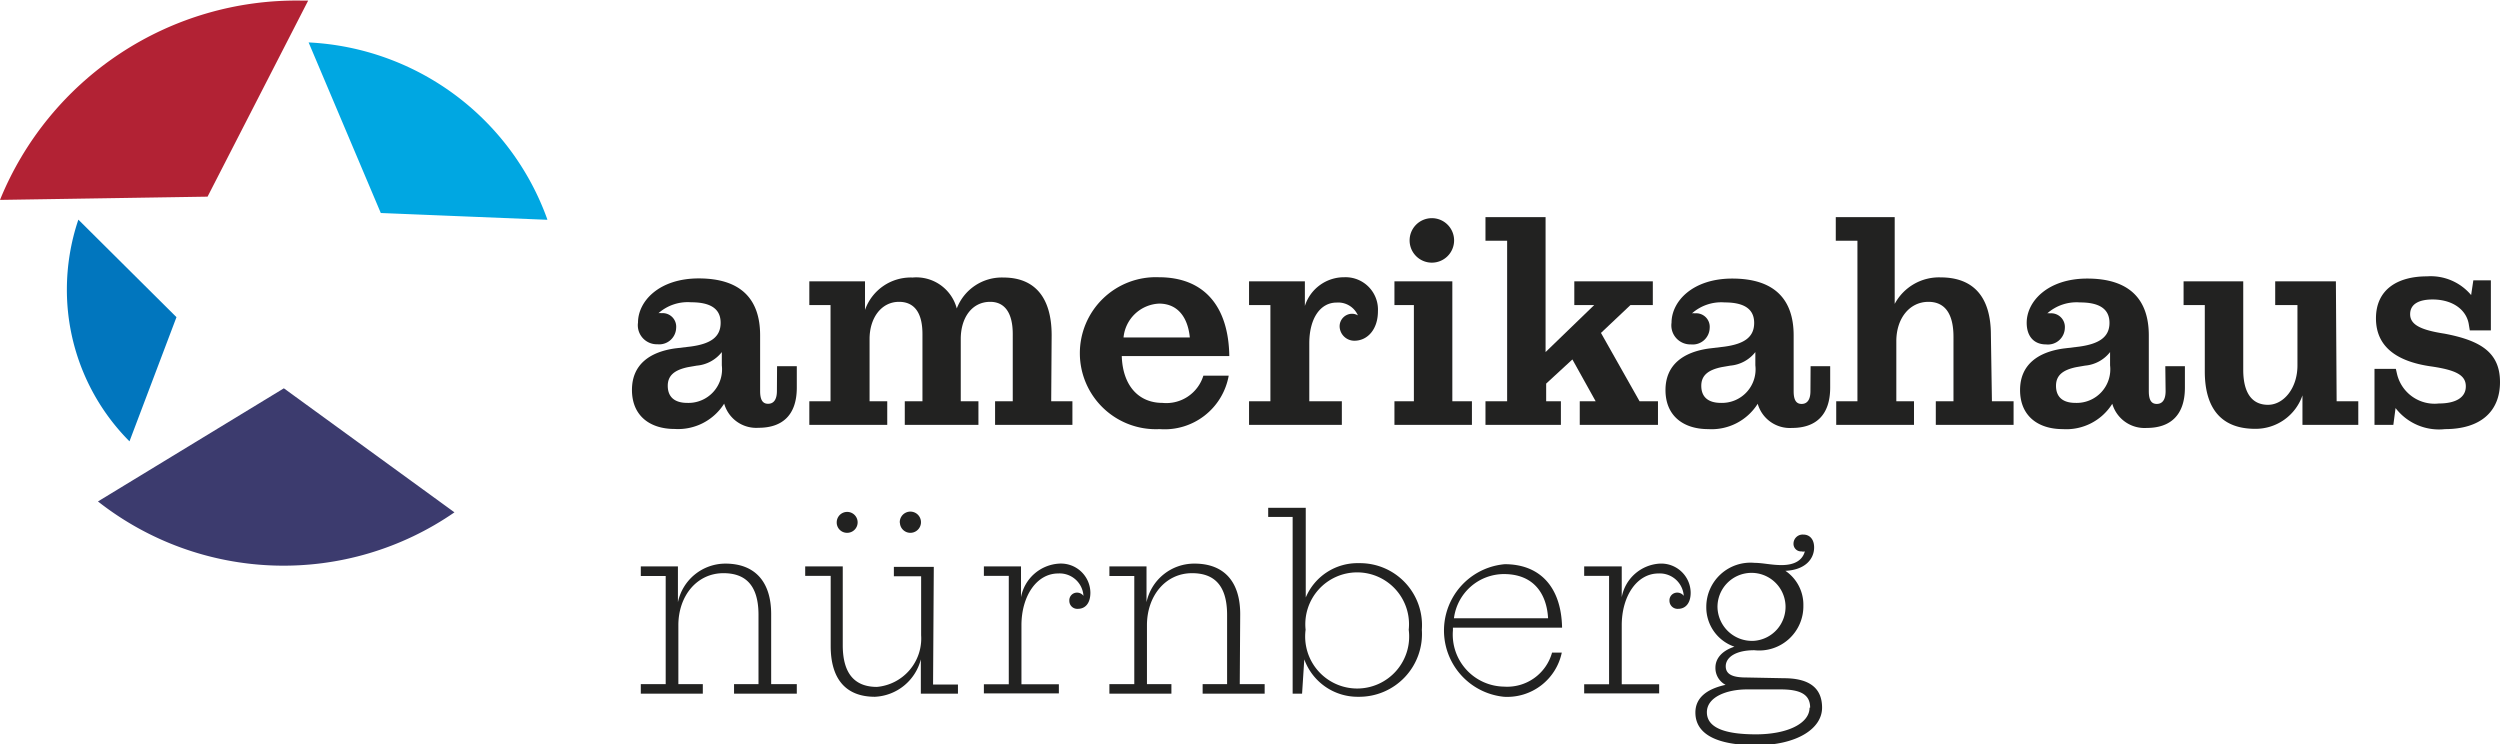 <svg id="Vector" xmlns="http://www.w3.org/2000/svg" viewBox="0 0 169.71 50.51"><defs><style>.cls-1{fill:#00a7e2;}.cls-2{fill:#b22234;}.cls-3{fill:#0176be;}.cls-4{fill:#3c3b6e;}.cls-5{fill:#222221;}</style></defs><path class="cls-1" d="M79.06,45.84a18.16,18.16,0,0,0-16.2-12l4.9,11.58,11.3.46" transform="translate(-41.91 -30.96)"/><path class="cls-2" d="M62.83,31h-.46A21.72,21.72,0,0,0,41.91,44.53L56,44.31Z" transform="translate(-41.91 -30.96)"/><path class="cls-3" d="M47.23,45.87a14.86,14.86,0,0,0-.78,4.74A14.58,14.58,0,0,0,50.7,60.92l3.19-8.43Z" transform="translate(-41.91 -30.96)"/><path class="cls-4" d="M48.56,65a20.39,20.39,0,0,0,24.2.74L61.18,57.32Z" transform="translate(-41.91 -30.96)"/><path class="cls-5" d="M94.26,77.4H96v.65H91.74V77.4H93.4V72.7c0-2.14-1-2.83-2.38-2.83-1.8,0-3.06,1.54-3.06,3.53v4h1.66v.65H85.41V77.4H87.1V70.06H85.41v-.65h2.52v2.43a3.3,3.3,0,0,1,3.22-2.62c2,0,3.11,1.22,3.11,3.43Z" transform="translate(-41.91 -30.96)"/><path class="cls-5" d="M105.25,77.43h1.69v.62h-2.52V75.72a3.38,3.38,0,0,1-3.12,2.54c-2,0-3-1.24-3-3.45V70.05H96.57v-.64h2.55v5.35c0,2.14,1,2.83,2.32,2.83a3.3,3.3,0,0,0,3-3.51v-4h-1.85v-.64h2.71Zm-6.54-11a.71.71,0,1,1,.71.7A.7.7,0,0,1,98.71,66.46Zm4.28,0a.72.72,0,1,1,.72.7A.71.71,0,0,1,103,66.46Z" transform="translate(-41.91 -30.96)"/><path class="cls-5" d="M115.93,71.19c0,.74-.36,1.1-.85,1.1a.54.54,0,0,1-.58-.55.52.52,0,0,1,.51-.55.54.54,0,0,1,.45.22,1.62,1.62,0,0,0-1.72-1.52c-1.45,0-2.49,1.52-2.49,3.52v4h2.54v.62H108.7v-.62h1.69V70.05H108.7v-.64h2.52V71.5a2.8,2.8,0,0,1,2.59-2.28A2,2,0,0,1,115.93,71.19Z" transform="translate(-41.91 -30.96)"/><path class="cls-5" d="M126.07,77.4h1.69v.65h-4.21V77.4h1.66V72.7c0-2.14-1-2.83-2.38-2.83-1.8,0-3.06,1.54-3.06,3.53v4h1.66v.65h-4.21V77.4h1.69V70.06h-1.69v-.65h2.52v2.43A3.31,3.31,0,0,1,123,69.22c2,0,3.1,1.22,3.1,3.43Z" transform="translate(-41.91 -30.96)"/><path class="cls-5" d="M138.43,73.71a4.26,4.26,0,0,1-4.3,4.55,3.85,3.85,0,0,1-3.68-2.54l-.15,2.33h-.64v-12H128v-.62h2.55v6.09a3.81,3.81,0,0,1,3.61-2.33A4.21,4.21,0,0,1,138.43,73.71Zm-.89,0a3.52,3.52,0,1,0-7,0,3.53,3.53,0,1,0,7,0Z" transform="translate(-41.91 -30.96)"/><path class="cls-5" d="M147.27,75.26h.66a3.78,3.78,0,0,1-3.93,3,4.52,4.52,0,0,1,.06-9c2.39,0,3.84,1.55,3.89,4.31h-7.41v.19A3.53,3.53,0,0,0,144,77.57,3.16,3.16,0,0,0,147.27,75.26Zm-6.66-2.33H147c-.09-1.62-.94-3-3-3A3.43,3.43,0,0,0,140.61,72.93Z" transform="translate(-41.91 -30.96)"/><path class="cls-5" d="M156.68,71.19c0,.74-.37,1.1-.85,1.1a.55.55,0,0,1-.59-.55.52.52,0,0,1,.52-.55.54.54,0,0,1,.45.22,1.63,1.63,0,0,0-1.72-1.52c-1.45,0-2.49,1.52-2.49,3.52v4h2.54v.62h-5.09v-.62h1.69V70.05h-1.69v-.64H152V71.5a2.79,2.79,0,0,1,2.58-2.28A2,2,0,0,1,156.68,71.19Z" transform="translate(-41.91 -30.96)"/><path class="cls-5" d="M163,77c1.58,0,2.6.55,2.6,2s-1.76,2.55-4.47,2.55S157,80.78,157,79.33c0-1,.77-1.6,2.05-1.88a1.29,1.29,0,0,1-.69-1.17c0-.61.43-1.14,1.29-1.42a2.82,2.82,0,0,1-1.91-2.69,3,3,0,0,1,3.29-3c.54,0,1.13.15,1.82.15.93,0,1.43-.36,1.58-.93a.38.38,0,0,1-.22,0,.51.51,0,0,1-.55-.53.62.62,0,0,1,.67-.61c.43,0,.73.32.73.87,0,.79-.61,1.53-1.95,1.59a2.78,2.78,0,0,1,1.22,2.36A3,3,0,0,1,161,75.1h0c-1.28,0-1.94.49-1.94,1.09s.57.76,1.39.76Zm1.79,2c0-.86-.6-1.24-2-1.24H160.5c-1.36,0-2.72.51-2.72,1.55s1.19,1.5,3.33,1.5S164.75,80.07,164.75,79ZM161,74.46a2.31,2.31,0,1,0-2.5-2.29A2.34,2.34,0,0,0,161,74.46Z" transform="translate(-41.91 -30.96)"/><path class="cls-5" d="M94.66,55.82H96v1.45C96,59.16,95,60,93.4,60a2.26,2.26,0,0,1-2.33-1.64,3.7,3.7,0,0,1-3.36,1.72c-1.7,0-2.9-.91-2.9-2.65s1.23-2.58,2.93-2.82l1.09-.13c1.29-.18,2-.62,2-1.61s-.75-1.39-2-1.39a3,3,0,0,0-2.22.74.75.75,0,0,1,.2,0,.92.92,0,0,1,1,1,1.15,1.15,0,0,1-1.27,1.11,1.29,1.29,0,0,1-1.32-1.47c0-1.45,1.43-3,4.12-3,2.9,0,4.17,1.44,4.17,3.86v3.78c0,.57.15.87.54.87s.6-.3.6-.87Zm-3.75-.06v-.9a2.42,2.42,0,0,1-1.7.92l-.58.1c-.92.19-1.39.56-1.39,1.27s.41,1.16,1.33,1.16A2.28,2.28,0,0,0,90.91,55.76Z" transform="translate(-41.91 -30.96)"/><path class="cls-5" d="M113.27,58.2h1.44v1.6h-5.25V58.2h1.2V53.64c0-1.49-.58-2.19-1.53-2.19-1.25,0-2,1.09-2,2.52V58.2h1.2v1.6h-5V58.2h1.2V53.64c0-1.49-.58-2.19-1.59-2.19-1.2,0-2,1.09-2,2.52V58.2h1.2v1.6H96.85V58.2h1.44V51.67H96.85V50.06h3.78V52a3.29,3.29,0,0,1,3.23-2.2,2.84,2.84,0,0,1,3,2.1,3.27,3.27,0,0,1,3.17-2.1c2.07,0,3.27,1.29,3.27,3.92Z" transform="translate(-41.91 -30.96)"/><path class="cls-5" d="M123.6,56.46h1.72a4.42,4.42,0,0,1-4.69,3.63,5.16,5.16,0,1,1-.06-10.31c3.11,0,4.74,2,4.79,5.35h-7.3c.06,2,1.14,3.18,2.76,3.18A2.63,2.63,0,0,0,123.6,56.46Zm-5.42-2.59h4.5c-.12-1.26-.74-2.3-2.09-2.3A2.54,2.54,0,0,0,118.18,53.87Z" transform="translate(-41.91 -30.96)"/><path class="cls-5" d="M135.45,52.09c0,1.22-.7,2-1.6,2a1,1,0,0,1-1-.94.85.85,0,0,1,.83-.89.78.78,0,0,1,.41.11,1.46,1.46,0,0,0-1.45-.87c-1.1,0-1.85,1.07-1.85,2.77V58.2H133v1.6h-6.3V58.2h1.45V51.67h-1.45V50.06h3.79v1.67a2.79,2.79,0,0,1,2.68-1.95A2.2,2.2,0,0,1,135.45,52.09Z" transform="translate(-41.91 -30.96)"/><path class="cls-5" d="M140.5,58.2h1.33v1.6h-5.26V58.2h1.32V51.67h-1.32V50.06h3.93Zm-2.9-10.9a1.51,1.51,0,1,1,1.5,1.49A1.51,1.51,0,0,1,137.6,47.3Z" transform="translate(-41.91 -30.96)"/><path class="cls-5" d="M153.21,58.2h1.25v1.6h-5.31V58.2h1.08l-1.58-2.84L146.87,57v1.2h1v1.6h-5.12V58.2h1.47V47.3h-1.47V45.7h4.08v9.16l3.3-3.19h-1.35V50.06h5.33v1.61h-1.52l-2,1.89Z" transform="translate(-41.91 -30.96)"/><path class="cls-5" d="M164.82,55.82h1.33v1.45c0,1.89-1,2.74-2.59,2.74a2.27,2.27,0,0,1-2.33-1.64,3.7,3.7,0,0,1-3.36,1.72c-1.7,0-2.9-.91-2.9-2.65s1.24-2.58,2.94-2.82l1.08-.13c1.29-.18,2-.62,2-1.61s-.75-1.39-2-1.39a3,3,0,0,0-2.22.74.75.75,0,0,1,.2,0,.92.92,0,0,1,1,1,1.15,1.15,0,0,1-1.27,1.11,1.29,1.29,0,0,1-1.32-1.47c0-1.45,1.43-3,4.12-3,2.9,0,4.17,1.44,4.17,3.86v3.78c0,.57.15.87.54.87s.6-.3.6-.87Zm-3.75-.06v-.9a2.42,2.42,0,0,1-1.7.92l-.58.1c-.92.19-1.39.56-1.39,1.27s.41,1.16,1.34,1.16A2.28,2.28,0,0,0,161.07,55.76Z" transform="translate(-41.91 -30.96)"/><path class="cls-5" d="M177.13,58.2h1.47v1.6h-5.28V58.2h1.2V53.83c0-1.6-.6-2.38-1.7-2.38-1.29,0-2.18,1.13-2.18,2.67V58.2h1.2v1.6h-5.28V58.2H168V47.3h-1.47V45.7h4v5.89a3.41,3.41,0,0,1,3.11-1.8c2.2,0,3.42,1.28,3.42,3.91Z" transform="translate(-41.91 -30.96)"/><path class="cls-5" d="M188.9,55.82h1.33v1.45c0,1.89-1,2.74-2.59,2.74a2.28,2.28,0,0,1-2.34-1.64,3.68,3.68,0,0,1-3.36,1.72c-1.7,0-2.9-.91-2.9-2.65s1.24-2.58,2.94-2.82l1.08-.13c1.3-.18,2.05-.62,2.05-1.61s-.75-1.39-2-1.39a3,3,0,0,0-2.22.74.68.68,0,0,1,.19,0,.93.93,0,0,1,1,1,1.15,1.15,0,0,1-1.28,1.11c-.81,0-1.31-.54-1.31-1.47,0-1.45,1.43-3,4.11-3,2.9,0,4.18,1.44,4.18,3.86v3.78c0,.57.15.87.54.87s.6-.3.6-.87Zm-3.75-.06v-.9a2.42,2.42,0,0,1-1.7.92l-.58.1c-.93.19-1.39.56-1.39,1.27s.4,1.16,1.33,1.16A2.28,2.28,0,0,0,185.15,55.76Z" transform="translate(-41.91 -30.96)"/><path class="cls-5" d="M200.53,58.2H202v1.6h-3.79v-2A3.36,3.36,0,0,1,195,60.07c-2.2,0-3.42-1.27-3.42-3.9v-4.5h-1.44V50.06h4.05v6c0,1.61.62,2.38,1.68,2.38s2-1.12,2-2.67V51.67h-1.51V50.06h4.12Z" transform="translate(-41.91 -30.96)"/><path class="cls-5" d="M211.62,56.9c0,2-1.33,3.19-3.73,3.19a3.71,3.71,0,0,1-3.36-1.43l-.15,1.14H203.1V56h1.45l.08.35a2.62,2.62,0,0,0,2.84,2c1.12,0,1.83-.39,1.83-1.16s-.67-1.12-2.45-1.37c-2.18-.33-3.65-1.28-3.65-3.25s1.48-2.85,3.46-2.85a3.58,3.58,0,0,1,3,1.27l.15-1H211v3.4h-1.43l-.06-.36c-.13-1-1.06-1.74-2.47-1.74-.89,0-1.52.29-1.52,1s.71,1.07,2.33,1.32C210.34,54.08,211.62,54.91,211.62,56.9Z" transform="translate(-41.91 -30.96)"/></svg>